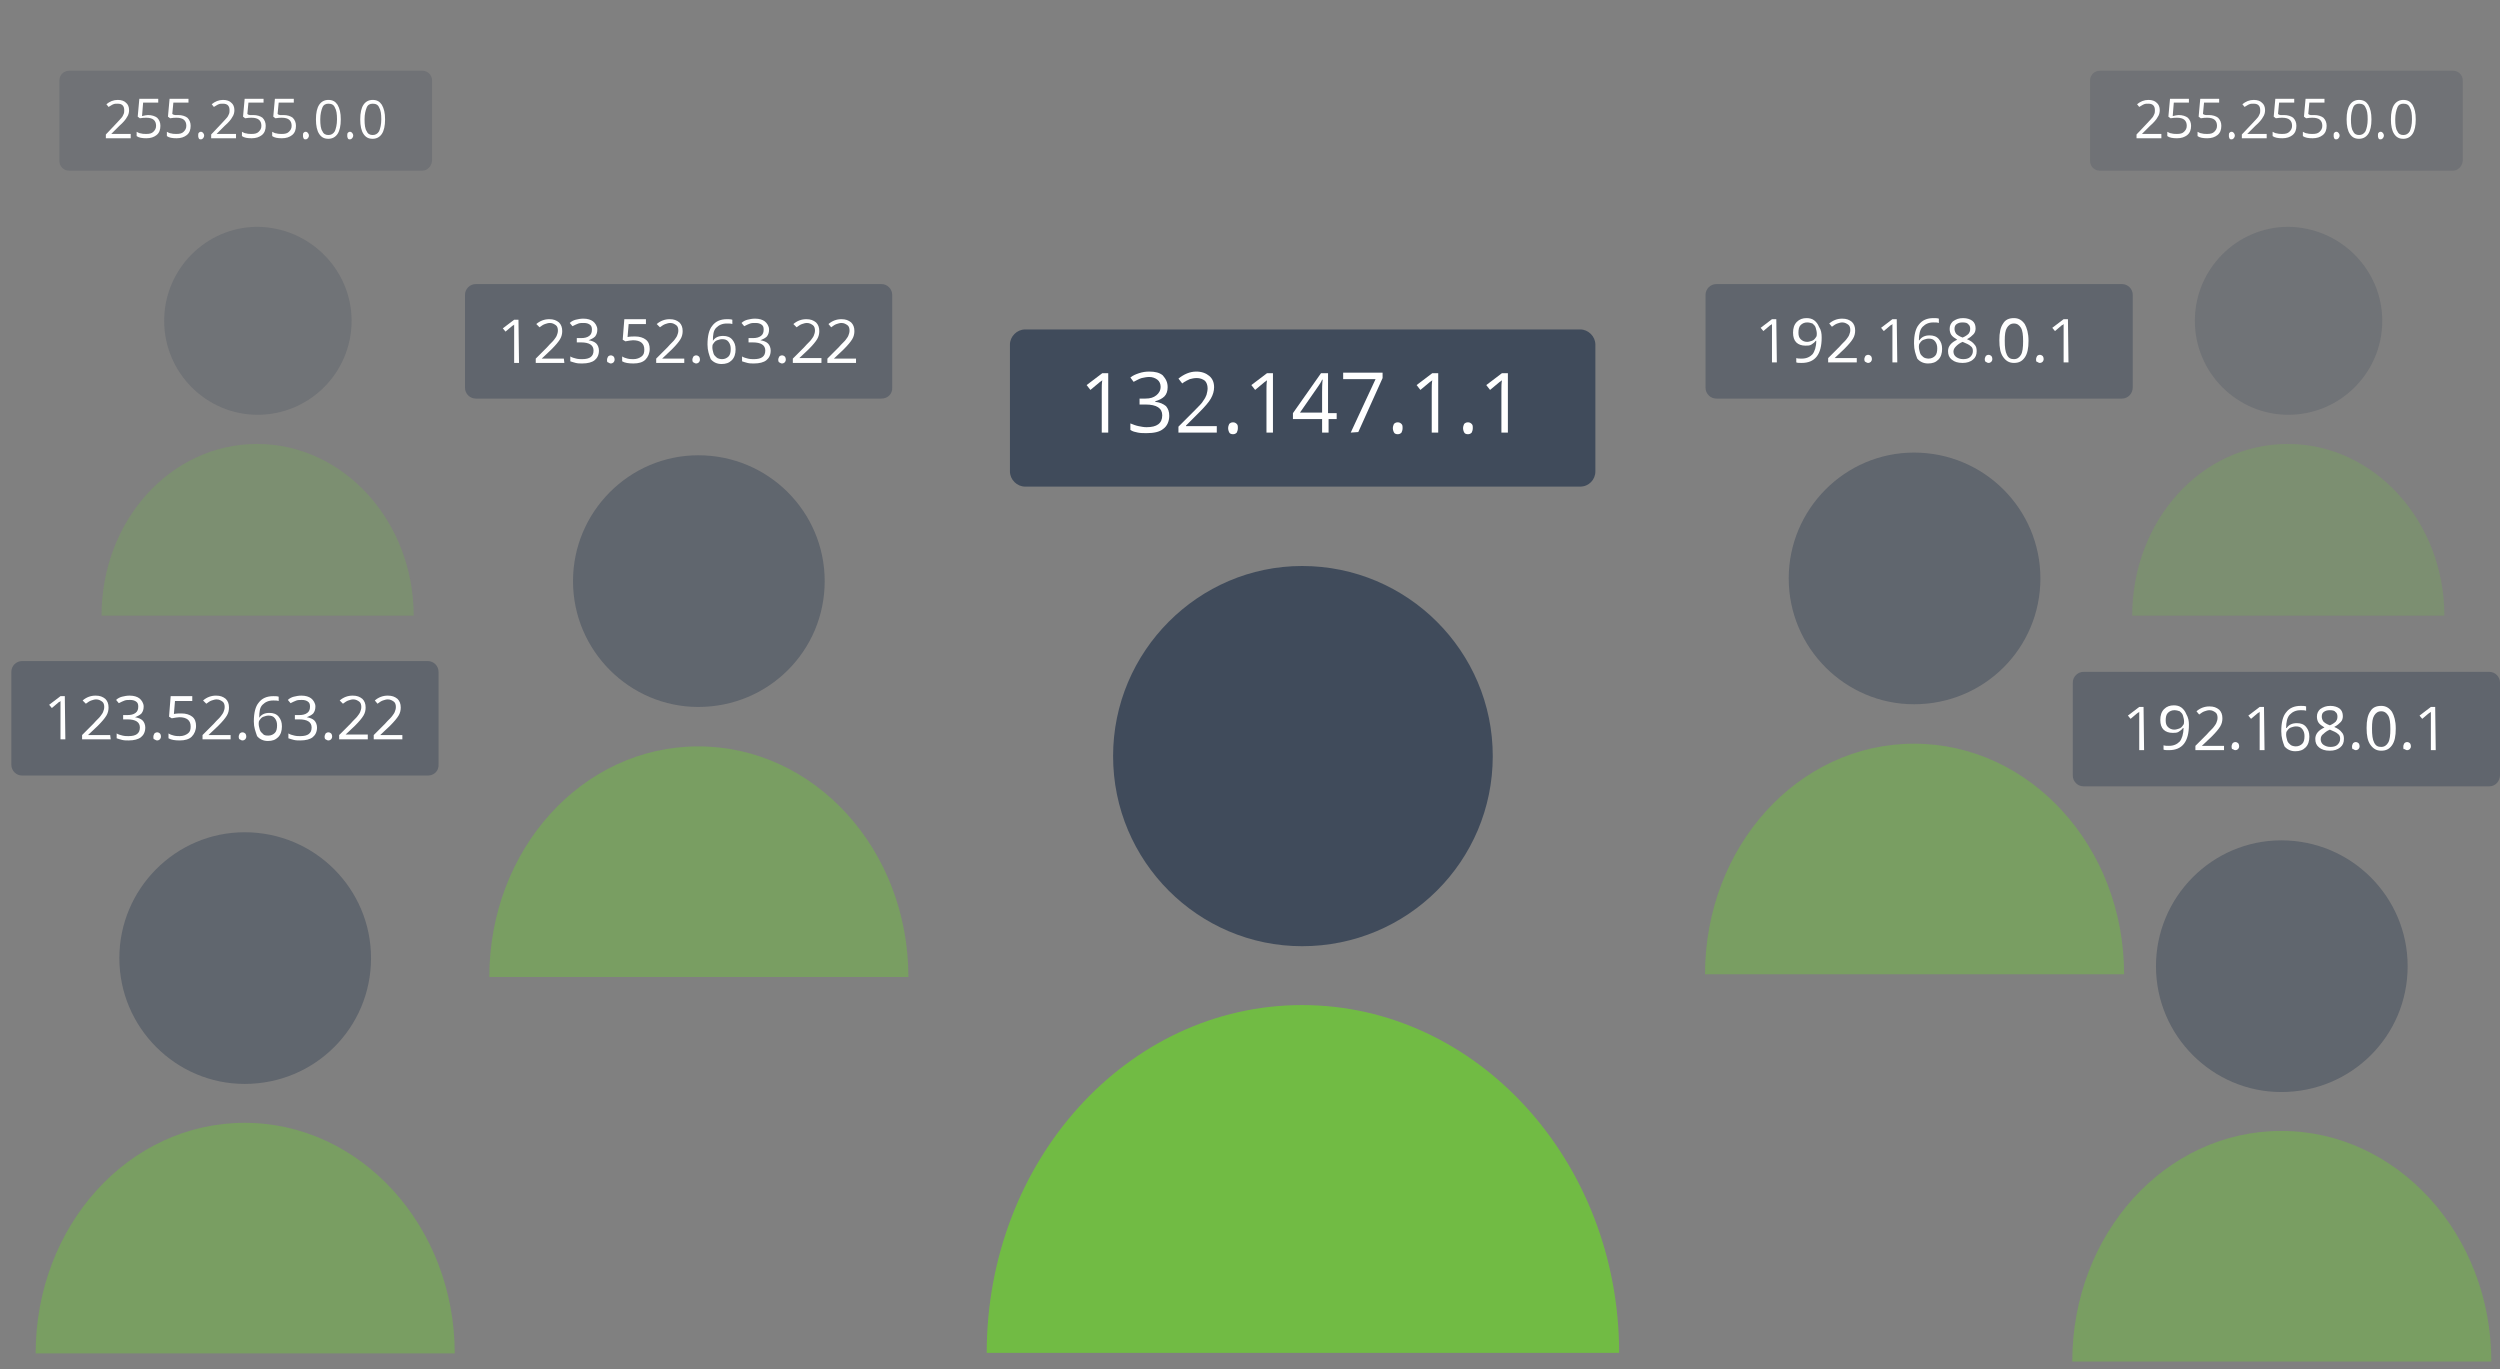 <?xml version="1.0" encoding="utf-8"?>
<!-- Generator: Adobe Illustrator 25.0.1, SVG Export Plug-In . SVG Version: 6.00 Build 0)  -->
<svg version="1.1" id="Layer_1" xmlns="http://www.w3.org/2000/svg" xmlns:xlink="http://www.w3.org/1999/xlink" x="0px" y="0px"
	 viewBox="0 0 462.9 253.5" style="enable-background:new 0 0 462.9 253.5;" xml:space="preserve">
<rect x="0" y="0" width="462.9" height="253.5" fill="#808080" stroke="none"/>
<style type="text/css">
	.st0{opacity:0.5;}
	.st1{fill:#71BB44;}
	.st2{fill:#404B5B;}
	.st3{opacity:0.5;fill:#404B5B;enable-background:new    ;}
	.st4{fill:#FFFFFF;}
	.st5{opacity:0.25;}
	.st6{opacity:0.25;fill:#404B5B;enable-background:new    ;}
</style>
<g>
	<g class="st0">
		<path class="st1" d="M129.3,138.2c-21.5,0-38.7,19.1-38.7,42.7h77.6C168.2,157.3,150.8,138.2,129.3,138.2z"/>
		<path class="st2" d="M152.7,107.6c0,12.9-10.4,23.3-23.4,23.3c-12.7,0-23.2-10.4-23.2-23.3c0-12.8,10.4-23.3,23.2-23.3
			C142.3,84.3,152.7,94.8,152.7,107.6z"/>
	</g>
	<path class="st3" d="M163.2,73.8H88.1c-1.1,0-2-0.9-2-2V54.6c0-1.1,0.9-2,2-2h75.1c1.1,0,2,0.9,2,2v17.1
		C165.3,72.9,164.4,73.8,163.2,73.8z"/>
	<g>
		<path class="st4" d="M96.1,67.2h-0.9v-5.7c0-0.5,0-0.9,0-1.4c-0.1,0.1-0.2,0.2-0.3,0.2c-0.1,0.1-0.5,0.4-1.3,1.1l-0.5-0.6l2.1-1.6
			H96L96.1,67.2L96.1,67.2z"/>
		<path class="st4" d="M104.5,67.2h-5.3v-0.8l2.1-2.1c0.6-0.7,1.1-1.1,1.3-1.4c0.2-0.3,0.4-0.5,0.5-0.8s0.2-0.5,0.2-0.9
			s-0.1-0.8-0.4-1c-0.3-0.2-0.6-0.4-1.1-0.4c-0.3,0-0.6,0.1-0.9,0.2c-0.3,0.1-0.6,0.3-1,0.6L99.3,60c0.7-0.6,1.5-0.9,2.4-0.9
			c0.8,0,1.3,0.2,1.8,0.6c0.4,0.4,0.6,0.9,0.6,1.6c0,0.5-0.1,1-0.4,1.5c-0.3,0.5-0.8,1.1-1.6,1.9l-1.8,1.7l0,0h4.1L104.5,67.2
			L104.5,67.2z"/>
		<path class="st4" d="M110.6,61c0,0.5-0.1,0.9-0.4,1.3c-0.3,0.3-0.7,0.5-1.2,0.7l0,0c0.6,0.1,1.1,0.3,1.4,0.6
			c0.3,0.3,0.5,0.8,0.5,1.3c0,0.8-0.3,1.4-0.8,1.8s-1.3,0.6-2.3,0.6c-0.4,0-0.8,0-1.2-0.1s-0.7-0.2-1-0.3V66
			c0.3,0.2,0.7,0.3,1.1,0.4c0.4,0.1,0.8,0.1,1.1,0.1c1.4,0,2.1-0.5,2.1-1.6c0-1-0.8-1.5-2.3-1.5h-0.8v-0.8h0.8
			c0.6,0,1.1-0.1,1.5-0.4c0.4-0.3,0.5-0.7,0.5-1.2c0-0.4-0.1-0.7-0.4-0.9c-0.3-0.2-0.6-0.3-1.1-0.3c-0.4,0-0.7,0-1,0.1
			c-0.3,0.1-0.7,0.3-1.1,0.5l-0.5-0.6c0.3-0.3,0.7-0.5,1.1-0.6c0.4-0.1,0.9-0.2,1.4-0.2c0.8,0,1.4,0.2,1.8,0.5
			C110.2,59.8,110.6,60.4,110.6,61z"/>
		<path class="st4" d="M112.4,66.6c0-0.2,0.1-0.4,0.2-0.6c0.1-0.1,0.3-0.2,0.5-0.2c0.2,0,0.4,0.1,0.5,0.2s0.2,0.3,0.2,0.6
			c0,0.2-0.1,0.4-0.2,0.5s-0.3,0.2-0.5,0.2c-0.2,0-0.3-0.1-0.5-0.2C112.4,67.1,112.4,66.9,112.4,66.6z"/>
		<path class="st4" d="M117.6,62.3c0.8,0,1.5,0.2,2,0.6c0.5,0.4,0.7,1,0.7,1.7c0,0.8-0.3,1.5-0.8,2s-1.3,0.7-2.2,0.7
			c-0.9,0-1.6-0.1-2.1-0.4V66c0.3,0.2,0.6,0.3,1,0.4c0.4,0.1,0.8,0.1,1.1,0.1c0.6,0,1.1-0.2,1.5-0.5s0.5-0.7,0.5-1.3
			c0-1.1-0.7-1.7-2.1-1.7c-0.3,0-0.8,0.1-1.4,0.2l-0.5-0.3l0.3-3.8h4V60h-3.2l-0.2,2.4C116.7,62.3,117.2,62.3,117.6,62.3z"/>
		<path class="st4" d="M126.8,67.2h-5.3v-0.8l2.1-2.1c0.6-0.7,1.1-1.1,1.3-1.4c0.2-0.3,0.4-0.5,0.5-0.8c0.1-0.3,0.2-0.5,0.2-0.9
			s-0.1-0.8-0.4-1s-0.6-0.4-1.1-0.4c-0.3,0-0.6,0.1-0.9,0.2c-0.3,0.1-0.6,0.3-1,0.6l-0.6-0.6c0.7-0.6,1.5-0.9,2.4-0.9
			c0.8,0,1.3,0.2,1.8,0.6c0.4,0.4,0.6,0.9,0.6,1.6c0,0.5-0.1,1-0.4,1.5s-0.8,1.1-1.6,1.9l-1.8,1.7l0,0h4.1v0.8H126.8z"/>
		<path class="st4" d="M128.2,66.6c0-0.2,0.1-0.4,0.2-0.6c0.1-0.1,0.3-0.2,0.5-0.2c0.2,0,0.4,0.1,0.5,0.2c0.1,0.1,0.2,0.3,0.2,0.6
			c0,0.2-0.1,0.4-0.2,0.5c-0.1,0.1-0.3,0.2-0.5,0.2c-0.2,0-0.3-0.1-0.5-0.2C128.3,67.1,128.2,66.9,128.2,66.6z"/>
		<path class="st4" d="M131,63.8c0-1.6,0.3-2.8,0.9-3.5c0.6-0.8,1.5-1.2,2.7-1.2c0.4,0,0.7,0,1,0.1V60c-0.3-0.1-0.6-0.1-1-0.1
			c-0.9,0-1.5,0.3-2,0.8S132,62,132,63.1l0,0c0.4-0.6,1-0.9,1.9-0.9c0.7,0,1.3,0.2,1.7,0.7c0.4,0.5,0.6,1,0.6,1.8
			c0,0.8-0.2,1.5-0.7,2s-1.1,0.7-1.9,0.7c-0.8,0-1.5-0.3-2-0.9C131.3,65.7,131,64.9,131,63.8z M133.7,66.5c0.5,0,0.9-0.2,1.2-0.5
			c0.3-0.3,0.4-0.8,0.4-1.4c0-0.5-0.1-0.9-0.4-1.3c-0.3-0.4-0.7-0.5-1.2-0.5c-0.3,0-0.6,0.1-0.9,0.2c-0.3,0.1-0.5,0.3-0.7,0.6
			c-0.2,0.2-0.2,0.5-0.2,0.7c0,0.4,0.1,0.7,0.2,1.1c0.1,0.4,0.4,0.6,0.6,0.8S133.4,66.5,133.7,66.5z"/>
		<path class="st4" d="M142.4,61c0,0.5-0.1,0.9-0.4,1.3c-0.3,0.3-0.7,0.5-1.2,0.7l0,0c0.6,0.1,1.1,0.3,1.4,0.6s0.5,0.8,0.5,1.3
			c0,0.8-0.3,1.4-0.8,1.8s-1.3,0.6-2.3,0.6c-0.4,0-0.8,0-1.2-0.1c-0.4-0.1-0.7-0.2-1-0.3V66c0.3,0.2,0.7,0.3,1.1,0.4
			s0.8,0.1,1.1,0.1c1.4,0,2.1-0.5,2.1-1.6c0-1-0.8-1.5-2.3-1.5h-0.8v-0.8h0.8c0.6,0,1.1-0.1,1.5-0.4c0.4-0.3,0.5-0.7,0.5-1.2
			c0-0.4-0.1-0.7-0.4-0.9s-0.6-0.3-1.1-0.3c-0.4,0-0.7,0-1,0.1c-0.3,0.1-0.7,0.3-1.1,0.5l-0.5-0.6c0.3-0.3,0.7-0.5,1.1-0.6
			c0.4-0.1,0.9-0.2,1.4-0.2c0.8,0,1.4,0.2,1.8,0.5C142,59.8,142.4,60.4,142.4,61z"/>
		<path class="st4" d="M144.1,66.6c0-0.2,0.1-0.4,0.2-0.6c0.1-0.1,0.3-0.2,0.5-0.2s0.4,0.1,0.5,0.2c0.1,0.1,0.2,0.3,0.2,0.6
			c0,0.2-0.1,0.4-0.2,0.5c-0.1,0.1-0.3,0.2-0.5,0.2s-0.3-0.1-0.5-0.2C144.2,67.1,144.1,66.9,144.1,66.6z"/>
		<path class="st4" d="M152.1,67.2h-5.3v-0.8l2.1-2.1c0.6-0.7,1.1-1.1,1.3-1.4c0.2-0.3,0.4-0.5,0.5-0.8c0.1-0.3,0.2-0.5,0.2-0.9
			s-0.1-0.8-0.4-1s-0.6-0.4-1.1-0.4c-0.3,0-0.6,0.1-0.9,0.2c-0.3,0.1-0.6,0.3-1,0.6l-0.6-0.6c0.7-0.6,1.5-0.9,2.4-0.9
			c0.8,0,1.3,0.2,1.8,0.6c0.4,0.4,0.6,0.9,0.6,1.6c0,0.5-0.1,1-0.4,1.5s-0.8,1.1-1.6,1.9l-1.7,1.6l0,0h4.1V67.2z"/>
		<path class="st4" d="M158.5,67.2h-5.3v-0.8l2.1-2.1c0.6-0.7,1.1-1.1,1.3-1.4c0.2-0.3,0.4-0.5,0.5-0.8c0.1-0.3,0.2-0.5,0.2-0.9
			s-0.1-0.8-0.4-1s-0.6-0.4-1.1-0.4c-0.3,0-0.6,0.1-0.9,0.2c-0.3,0.1-0.6,0.3-1,0.6l-0.5-0.6c0.7-0.6,1.5-0.9,2.4-0.9
			c0.8,0,1.3,0.2,1.8,0.6c0.4,0.4,0.6,0.9,0.6,1.6c0,0.5-0.1,1-0.4,1.5s-0.8,1.1-1.6,1.9l-1.8,1.7l0,0h4.1V67.2z"/>
	</g>
</g>
<g>
	<g class="st0">
		<path class="st1" d="M354.4,137.7c-21.5,0-38.7,19.1-38.7,42.7h77.6C393.3,156.8,375.9,137.7,354.4,137.7z"/>
		<path class="st2" d="M377.8,107.1c0,12.9-10.4,23.3-23.4,23.3c-12.7,0-23.2-10.4-23.2-23.3c0-12.8,10.4-23.3,23.2-23.3
			C367.4,83.8,377.8,94.3,377.8,107.1z"/>
	</g>
	<path class="st3" d="M392.9,73.8h-75.1c-1.1,0-2-0.9-2-2V54.6c0-1.1,0.9-2,2-2h75.1c1.1,0,2,0.9,2,2v17.1
		C394.9,72.9,394,73.8,392.9,73.8z"/>
	<g>
		<path class="st4" d="M329,67.1h-0.9v-5.7c0-0.5,0-0.9,0-1.4c-0.1,0.1-0.2,0.2-0.3,0.2c-0.1,0.1-0.5,0.4-1.3,1.1l-0.5-0.6l2.1-1.6
			h0.8L329,67.1L329,67.1z"/>
		<path class="st4" d="M337.3,62.5c0,3.1-1.2,4.7-3.7,4.7c-0.4,0-0.8,0-1-0.1v-0.8c0.3,0.1,0.6,0.1,1,0.1c0.9,0,1.5-0.3,2-0.8
			c0.4-0.5,0.7-1.4,0.7-2.5h-0.1c-0.2,0.3-0.5,0.5-0.8,0.7s-0.7,0.2-1.1,0.2c-0.7,0-1.3-0.2-1.7-0.6c-0.4-0.4-0.6-1-0.6-1.8
			s0.2-1.5,0.7-2s1.1-0.7,1.8-0.7c0.5,0,1,0.1,1.4,0.4c0.4,0.3,0.7,0.7,0.9,1.2C337.2,61.1,337.3,61.7,337.3,62.5z M334.6,59.7
			c-0.5,0-0.9,0.2-1.2,0.5c-0.3,0.3-0.4,0.8-0.4,1.4c0,0.5,0.1,0.9,0.4,1.2s0.7,0.5,1.2,0.5c0.3,0,0.6-0.1,0.9-0.2s0.5-0.3,0.7-0.6
			c0.2-0.2,0.2-0.5,0.2-0.7c0-0.4-0.1-0.7-0.2-1.1c-0.1-0.4-0.4-0.6-0.6-0.8C335.3,59.8,335,59.7,334.6,59.7z"/>
		<path class="st4" d="M343.8,67.1h-5.3v-0.8l2.1-2.1c0.6-0.7,1.1-1.1,1.3-1.4c0.2-0.3,0.4-0.5,0.5-0.8s0.2-0.5,0.2-0.9
			s-0.1-0.8-0.4-1s-0.6-0.4-1.1-0.4c-0.3,0-0.6,0.1-0.9,0.2c-0.3,0.1-0.6,0.3-1,0.6l-0.5-0.6c0.7-0.6,1.5-0.9,2.4-0.9
			c0.8,0,1.3,0.2,1.8,0.6c0.4,0.4,0.6,0.9,0.6,1.6c0,0.5-0.1,1-0.4,1.5s-0.8,1.1-1.6,1.9l-1.8,1.7l0,0h4.1L343.8,67.1L343.8,67.1z"
			/>
		<path class="st4" d="M345.2,66.5c0-0.2,0.1-0.4,0.2-0.6c0.1-0.1,0.3-0.2,0.5-0.2s0.4,0.1,0.5,0.2s0.2,0.3,0.2,0.6
			c0,0.2-0.1,0.4-0.2,0.5s-0.3,0.2-0.5,0.2s-0.3-0.1-0.5-0.2C345.3,67,345.2,66.8,345.2,66.5z"/>
		<path class="st4" d="M351.3,67.1h-0.9v-5.7c0-0.5,0-0.9,0-1.4c-0.1,0.1-0.2,0.2-0.3,0.2c-0.1,0.1-0.5,0.4-1.3,1.1l-0.5-0.6
			l2.1-1.6h0.8L351.3,67.1L351.3,67.1z"/>
		<path class="st4" d="M354.4,63.6c0-1.6,0.3-2.8,0.9-3.5c0.6-0.8,1.5-1.2,2.7-1.2c0.4,0,0.7,0,1,0.1v0.8c-0.3-0.1-0.6-0.1-1-0.1
			c-0.9,0-1.5,0.3-2,0.8s-0.7,1.4-0.7,2.5h0.1c0.4-0.6,1-0.9,1.9-0.9c0.7,0,1.3,0.2,1.7,0.7s0.6,1,0.6,1.8s-0.2,1.5-0.7,2
			s-1.1,0.7-1.9,0.7s-1.5-0.3-2-0.9C354.7,65.6,354.4,64.8,354.4,63.6z M357.1,66.4c0.5,0,0.9-0.2,1.2-0.5c0.3-0.3,0.4-0.8,0.4-1.4
			c0-0.5-0.1-0.9-0.4-1.3s-0.7-0.5-1.2-0.5c-0.3,0-0.6,0.1-0.9,0.2c-0.3,0.1-0.5,0.3-0.7,0.6c-0.2,0.2-0.2,0.5-0.2,0.7
			c0,0.4,0.1,0.7,0.2,1.1s0.4,0.6,0.6,0.8S356.8,66.4,357.1,66.4z"/>
		<path class="st4" d="M363.5,58.9c0.7,0,1.3,0.2,1.7,0.5c0.4,0.3,0.6,0.8,0.6,1.4c0,0.4-0.1,0.8-0.4,1.1s-0.6,0.6-1.2,0.9
			c0.7,0.3,1.1,0.6,1.4,1c0.3,0.3,0.4,0.7,0.4,1.2c0,0.7-0.2,1.2-0.7,1.6s-1.1,0.6-1.9,0.6c-0.9,0-1.5-0.2-2-0.6s-0.7-0.9-0.7-1.6
			c0-0.9,0.6-1.6,1.7-2.1c-0.5-0.3-0.9-0.6-1.1-0.9c-0.2-0.3-0.3-0.7-0.3-1.1c0-0.6,0.2-1,0.6-1.4C362.2,59.1,362.7,58.9,363.5,58.9
			z M361.7,65.1c0,0.4,0.2,0.8,0.5,1s0.7,0.4,1.3,0.4c0.5,0,1-0.1,1.3-0.4s0.5-0.6,0.5-1.1c0-0.4-0.1-0.7-0.4-0.9
			c-0.3-0.3-0.8-0.5-1.5-0.8c-0.5,0.2-0.9,0.5-1.2,0.8C361.9,64.4,361.7,64.7,361.7,65.1z M363.4,59.7c-0.5,0-0.8,0.1-1.1,0.3
			c-0.3,0.2-0.4,0.5-0.4,0.9c0,0.3,0.1,0.6,0.3,0.9c0.2,0.2,0.6,0.5,1.2,0.7c0.5-0.2,0.9-0.5,1.1-0.7c0.2-0.3,0.3-0.5,0.3-0.9
			s-0.1-0.7-0.4-0.9C364.3,59.8,363.9,59.7,363.4,59.7z"/>
		<path class="st4" d="M367.5,66.5c0-0.2,0.1-0.4,0.2-0.6c0.1-0.1,0.3-0.2,0.5-0.2s0.4,0.1,0.5,0.2s0.2,0.3,0.2,0.6
			c0,0.2-0.1,0.4-0.2,0.5s-0.3,0.2-0.5,0.2s-0.3-0.1-0.5-0.2C367.6,67,367.5,66.8,367.5,66.5z"/>
		<path class="st4" d="M375.6,63.1c0,1.4-0.2,2.4-0.7,3.1s-1.1,1-2,1s-1.5-0.4-2-1.1s-0.7-1.7-0.7-3.1s0.2-2.4,0.7-3.1
			c0.4-0.7,1.1-1,2-1s1.5,0.4,2,1.1C375.3,60.7,375.6,61.7,375.6,63.1z M371.2,63.1c0,1.2,0.1,2,0.4,2.6s0.7,0.8,1.3,0.8
			c0.6,0,1-0.3,1.3-0.8s0.4-1.4,0.4-2.5c0-1.2-0.1-2-0.4-2.5s-0.7-0.8-1.3-0.8c-0.6,0-1,0.3-1.3,0.8S371.2,61.9,371.2,63.1z"/>
		<path class="st4" d="M377,66.5c0-0.2,0.1-0.4,0.2-0.6c0.1-0.1,0.3-0.2,0.5-0.2s0.4,0.1,0.5,0.2s0.2,0.3,0.2,0.6
			c0,0.2-0.1,0.4-0.2,0.5s-0.3,0.2-0.5,0.2s-0.3-0.1-0.5-0.2C377,67,377,66.8,377,66.5z"/>
		<path class="st4" d="M383,67.1h-0.9v-5.7c0-0.5,0-0.9,0-1.4c-0.1,0.1-0.2,0.2-0.3,0.2c-0.1,0.1-0.5,0.4-1.3,1.1l-0.5-0.6l2.1-1.6
			h0.8L383,67.1L383,67.1z"/>
	</g>
</g>
<g>
	<g>
		<path class="st1" d="M241.1,186.1c-32.4,0-58.4,28.9-58.4,64.4h117.1C299.8,215,273.4,186.1,241.1,186.1z"/>
		<path class="st2" d="M276.4,140c0,19.5-15.8,35.2-35.3,35.2c-19.2,0-35-15.7-35-35.2c0-19.4,15.8-35.2,35-35.2
			C260.6,104.8,276.4,120.6,276.4,140z"/>
	</g>
	<path class="st2" d="M292.6,90.1H189.8c-1.5,0-2.8-1.3-2.8-2.8V63.8c0-1.5,1.3-2.8,2.8-2.8h102.8c1.5,0,2.8,1.3,2.8,2.8v23.5
		C295.4,88.8,294.2,90.1,292.6,90.1z"/>
	<g>
		<path class="st4" d="M205.2,80.1H204v-7.8c0-0.7,0-1.3,0.1-1.9c-0.1,0.1-0.2,0.2-0.4,0.3c-0.1,0.1-0.7,0.6-1.8,1.5l-0.7-0.9
			l2.9-2.2h1.1V80.1z"/>
		<path class="st4" d="M216.2,71.7c0,0.7-0.2,1.3-0.6,1.7s-1,0.7-1.7,0.9v0.1c0.9,0.1,1.5,0.4,2,0.8c0.4,0.5,0.6,1,0.6,1.8
			c0,1-0.4,1.9-1.1,2.4c-0.7,0.6-1.8,0.8-3.1,0.8c-0.6,0-1.1,0-1.6-0.1s-1-0.2-1.4-0.5v-1.2c0.5,0.2,1,0.4,1.5,0.5s1,0.2,1.5,0.2
			c1.9,0,2.9-0.7,2.9-2.2c0-1.3-1-2-3.1-2H211v-1.1h1.1c0.9,0,1.5-0.2,2-0.6s0.8-0.9,0.8-1.6c0-0.5-0.2-1-0.6-1.3s-0.9-0.5-1.5-0.5
			c-0.5,0-0.9,0.1-1.4,0.2c-0.4,0.1-0.9,0.4-1.5,0.7l-0.6-0.8c0.5-0.4,1-0.6,1.6-0.8c0.6-0.2,1.2-0.3,1.9-0.3c1.1,0,1.9,0.2,2.5,0.7
			C215.9,70.2,216.2,70.8,216.2,71.7z"/>
		<path class="st4" d="M225.4,80.1h-7.2V79l2.9-2.9c0.9-0.9,1.5-1.5,1.7-1.9c0.3-0.4,0.5-0.8,0.6-1.1c0.1-0.4,0.2-0.8,0.2-1.2
			c0-0.6-0.2-1.1-0.5-1.4c-0.4-0.3-0.9-0.5-1.5-0.5c-0.5,0-0.9,0.1-1.3,0.2c-0.4,0.2-0.9,0.4-1.4,0.8l-0.7-0.9
			c1-0.8,2.1-1.3,3.3-1.3c1,0,1.8,0.3,2.4,0.8s0.9,1.2,0.9,2.1c0,0.7-0.2,1.4-0.6,2.1c-0.4,0.7-1.1,1.5-2.2,2.6l-2.4,2.4v0.1h5.7
			v1.2H225.4z"/>
		<path class="st4" d="M227.4,79.3c0-0.3,0.1-0.6,0.2-0.8c0.2-0.2,0.4-0.3,0.7-0.3s0.5,0.1,0.7,0.3s0.2,0.4,0.2,0.8
			c0,0.3-0.1,0.6-0.2,0.8c-0.2,0.2-0.4,0.3-0.7,0.3s-0.5-0.1-0.6-0.2S227.4,79.7,227.4,79.3z"/>
		<path class="st4" d="M235.7,80.1h-1.2v-7.8c0-0.7,0-1.3,0.1-1.9c-0.1,0.1-0.2,0.2-0.4,0.3c-0.1,0.1-0.7,0.6-1.8,1.5l-0.7-0.9
			l2.9-2.2h1.1L235.7,80.1L235.7,80.1z"/>
		<path class="st4" d="M247.7,77.6H246v2.5h-1.2v-2.5h-5.4v-1.1l5.2-7.4h1.3v7.4h1.6v1.1H247.7z M244.8,76.4v-3.7
			c0-0.7,0-1.5,0.1-2.4h-0.1c-0.2,0.5-0.5,0.9-0.7,1.2l-3.4,4.9H244.8z"/>
		<path class="st4" d="M250.1,80.1l4.6-9.9h-6V69h7.3v1l-4.5,10L250.1,80.1L250.1,80.1z"/>
		<path class="st4" d="M257.9,79.3c0-0.3,0.1-0.6,0.2-0.8c0.2-0.2,0.4-0.3,0.7-0.3s0.5,0.1,0.7,0.3c0.2,0.2,0.2,0.4,0.2,0.8
			c0,0.3-0.1,0.6-0.2,0.8c-0.2,0.2-0.4,0.3-0.7,0.3s-0.5-0.1-0.6-0.2S257.9,79.7,257.9,79.3z"/>
		<path class="st4" d="M266.3,80.1h-1.2v-7.8c0-0.7,0-1.3,0.1-1.9c-0.1,0.1-0.2,0.2-0.4,0.3c-0.1,0.1-0.7,0.6-1.8,1.5l-0.7-0.9
			l2.9-2.2h1.1L266.3,80.1L266.3,80.1z"/>
		<path class="st4" d="M270.9,79.3c0-0.3,0.1-0.6,0.2-0.8c0.2-0.2,0.4-0.3,0.7-0.3s0.5,0.1,0.7,0.3c0.2,0.2,0.2,0.4,0.2,0.8
			c0,0.3-0.1,0.6-0.2,0.8c-0.2,0.2-0.4,0.3-0.7,0.3s-0.5-0.1-0.6-0.2S270.9,79.7,270.9,79.3z"/>
		<path class="st4" d="M279.2,80.1H278v-7.8c0-0.7,0-1.3,0.1-1.9c-0.1,0.1-0.2,0.2-0.4,0.3c-0.1,0.1-0.7,0.6-1.8,1.5l-0.7-0.9
			l2.9-2.2h1.1V80.1L279.2,80.1z"/>
	</g>
</g>
<g>
	<g class="st0">
		<path class="st1" d="M45.3,207.9c-21.5,0-38.7,19.1-38.7,42.7h77.6C84.2,227.1,66.8,207.9,45.3,207.9z"/>
		<path class="st2" d="M68.7,177.4c0,12.9-10.4,23.3-23.4,23.3c-12.7,0-23.2-10.4-23.2-23.3c0-12.8,10.4-23.3,23.2-23.3
			C58.3,154.1,68.7,164.6,68.7,177.4z"/>
	</g>
	<path class="st3" d="M79.2,143.6H4.1c-1.1,0-2-0.9-2-2v-17.2c0-1.1,0.9-2,2-2h75.1c1.1,0,2,0.9,2,2v17.1
		C81.3,142.7,80.4,143.6,79.2,143.6z"/>
	<g>
		<path class="st4" d="M12.1,136.9h-0.9v-5.7c0-0.5,0-0.9,0-1.4c-0.1,0.1-0.2,0.2-0.3,0.2c-0.1,0.1-0.5,0.4-1.3,1.1l-0.5-0.6
			l2.1-1.6H12L12.1,136.9L12.1,136.9z"/>
		<path class="st4" d="M20.5,136.9h-5.3v-0.8l2.1-2.1c0.6-0.7,1.1-1.1,1.3-1.4c0.2-0.3,0.4-0.5,0.5-0.8c0.1-0.3,0.2-0.5,0.2-0.9
			s-0.1-0.8-0.4-1s-0.6-0.4-1.1-0.4c-0.3,0-0.6,0.1-0.9,0.2c-0.3,0.1-0.6,0.3-1,0.6l-0.6-0.6c0.7-0.6,1.5-0.9,2.4-0.9
			c0.8,0,1.3,0.2,1.8,0.6c0.4,0.4,0.6,0.9,0.6,1.6c0,0.5-0.1,1-0.4,1.5s-0.8,1.1-1.6,1.9l-1.8,1.7l0,0h4.1L20.5,136.9L20.5,136.9z"
			/>
		<path class="st4" d="M26.6,130.8c0,0.5-0.1,0.9-0.4,1.3c-0.3,0.3-0.7,0.5-1.2,0.7l0,0c0.6,0.1,1.1,0.3,1.4,0.6
			c0.3,0.3,0.5,0.8,0.5,1.3c0,0.8-0.3,1.4-0.8,1.8c-0.5,0.4-1.3,0.6-2.3,0.6c-0.4,0-0.8,0-1.2-0.1c-0.4-0.1-0.7-0.2-1-0.3v-0.9
			c0.3,0.2,0.7,0.3,1.1,0.4c0.4,0.1,0.8,0.1,1.1,0.1c1.4,0,2.1-0.5,2.1-1.6c0-1-0.8-1.5-2.3-1.5h-0.8v-0.8h0.8
			c0.6,0,1.1-0.1,1.5-0.4c0.4-0.3,0.5-0.7,0.5-1.2c0-0.4-0.1-0.7-0.4-0.9c-0.3-0.2-0.6-0.3-1.1-0.3c-0.4,0-0.7,0-1,0.1
			c-0.3,0.1-0.7,0.3-1.1,0.5l-0.5-0.6c0.3-0.3,0.7-0.5,1.1-0.6c0.4-0.1,0.9-0.2,1.4-0.2c0.8,0,1.4,0.2,1.8,0.5
			C26.2,129.6,26.6,130.2,26.6,130.8z"/>
		<path class="st4" d="M28.4,136.4c0-0.2,0.1-0.4,0.2-0.6c0.1-0.1,0.3-0.2,0.5-0.2s0.4,0.1,0.5,0.2c0.1,0.1,0.2,0.3,0.2,0.6
			c0,0.2-0.1,0.4-0.2,0.5c-0.1,0.1-0.3,0.2-0.5,0.2s-0.3-0.1-0.5-0.2C28.4,136.9,28.4,136.7,28.4,136.4z"/>
		<path class="st4" d="M33.6,132.1c0.8,0,1.5,0.2,2,0.6c0.5,0.4,0.7,1,0.7,1.7c0,0.8-0.3,1.5-0.8,2s-1.3,0.7-2.2,0.7
			s-1.6-0.1-2.1-0.4v-0.9c0.3,0.2,0.6,0.3,1,0.4c0.4,0.1,0.8,0.1,1.1,0.1c0.6,0,1.1-0.2,1.5-0.5s0.5-0.7,0.5-1.3
			c0-1.1-0.7-1.7-2.1-1.7c-0.3,0-0.8,0.1-1.4,0.2l-0.5-0.3l0.3-3.8h4v0.9h-3.2l-0.2,2.4C32.7,132.1,33.2,132.1,33.6,132.1z"/>
		<path class="st4" d="M42.8,136.9h-5.3v-0.8l2.1-2.1c0.6-0.7,1.1-1.1,1.3-1.4c0.2-0.3,0.4-0.5,0.5-0.8c0.1-0.3,0.2-0.5,0.2-0.9
			s-0.1-0.8-0.4-1s-0.6-0.4-1.1-0.4c-0.3,0-0.6,0.1-0.9,0.2c-0.3,0.1-0.6,0.3-1,0.6l-0.6-0.6c0.7-0.6,1.5-0.9,2.4-0.9
			c0.8,0,1.3,0.2,1.8,0.6c0.4,0.4,0.6,0.9,0.6,1.6c0,0.5-0.1,1-0.4,1.5c-0.3,0.5-0.8,1.1-1.6,1.9l-1.8,1.7l0,0h4.1v0.8H42.8z"/>
		<path class="st4" d="M44.2,136.4c0-0.2,0.1-0.4,0.2-0.6c0.1-0.1,0.3-0.2,0.5-0.2s0.4,0.1,0.5,0.2c0.1,0.1,0.2,0.3,0.2,0.6
			c0,0.2-0.1,0.4-0.2,0.5c-0.1,0.1-0.3,0.2-0.5,0.2s-0.3-0.1-0.5-0.2C44.3,136.9,44.2,136.7,44.2,136.4z"/>
		<path class="st4" d="M47,133.6c0-1.6,0.3-2.8,0.9-3.5c0.6-0.8,1.5-1.2,2.7-1.2c0.4,0,0.7,0,1,0.1v0.8c-0.3-0.1-0.6-0.1-1-0.1
			c-0.9,0-1.5,0.3-2,0.8s-0.6,1.3-0.6,2.4l0,0c0.4-0.6,1-0.9,1.9-0.9c0.7,0,1.3,0.2,1.7,0.7s0.6,1,0.6,1.8s-0.2,1.5-0.7,2
			s-1.1,0.7-1.9,0.7c-0.8,0-1.5-0.3-2-0.9C47.3,135.4,47,134.7,47,133.6z M49.7,136.2c0.5,0,0.9-0.2,1.2-0.5s0.4-0.8,0.4-1.4
			c0-0.5-0.1-0.9-0.4-1.3s-0.7-0.5-1.2-0.5c-0.3,0-0.6,0.1-0.9,0.2c-0.3,0.1-0.5,0.3-0.7,0.6c-0.2,0.2-0.2,0.5-0.2,0.7
			c0,0.4,0.1,0.7,0.2,1.1c0.1,0.4,0.4,0.6,0.6,0.8C48.9,136.2,49.4,136.2,49.7,136.2z"/>
		<path class="st4" d="M58.4,130.8c0,0.5-0.1,0.9-0.4,1.3c-0.3,0.3-0.7,0.5-1.2,0.7l0,0c0.6,0.1,1.1,0.3,1.4,0.6
			c0.3,0.3,0.5,0.8,0.5,1.3c0,0.8-0.3,1.4-0.8,1.8c-0.5,0.4-1.3,0.6-2.3,0.6c-0.4,0-0.8,0-1.2-0.1c-0.4-0.1-0.7-0.2-1-0.3v-0.9
			c0.3,0.2,0.7,0.3,1.1,0.4c0.4,0.1,0.8,0.1,1.1,0.1c1.4,0,2.1-0.5,2.1-1.6c0-1-0.8-1.5-2.3-1.5h-0.8v-0.8h0.8
			c0.6,0,1.1-0.1,1.5-0.4c0.4-0.3,0.5-0.7,0.5-1.2c0-0.4-0.1-0.7-0.4-0.9c-0.3-0.2-0.6-0.3-1.1-0.3c-0.4,0-0.7,0-1,0.1
			c-0.3,0.1-0.7,0.3-1.1,0.5l-0.5-0.6c0.3-0.3,0.7-0.5,1.1-0.6c0.4-0.1,0.9-0.2,1.4-0.2c0.8,0,1.4,0.2,1.8,0.5
			C58,129.6,58.4,130.2,58.4,130.8z"/>
		<path class="st4" d="M60.1,136.4c0-0.2,0.1-0.4,0.2-0.6c0.1-0.1,0.3-0.2,0.5-0.2s0.4,0.1,0.5,0.2c0.1,0.1,0.2,0.3,0.2,0.6
			c0,0.2-0.1,0.4-0.2,0.5c-0.1,0.1-0.3,0.2-0.5,0.2s-0.3-0.1-0.5-0.2C60.2,136.9,60.1,136.7,60.1,136.4z"/>
		<path class="st4" d="M68.1,136.9h-5.3v-0.8l2.1-2.1c0.6-0.7,1.1-1.1,1.3-1.4c0.2-0.3,0.4-0.5,0.5-0.8c0.1-0.3,0.2-0.5,0.2-0.9
			s-0.1-0.8-0.4-1s-0.6-0.4-1.1-0.4c-0.3,0-0.6,0.1-0.9,0.2c-0.3,0.1-0.6,0.3-1,0.6l-0.6-0.6c0.7-0.6,1.5-0.9,2.4-0.9
			c0.8,0,1.3,0.2,1.8,0.6c0.4,0.4,0.6,0.9,0.6,1.6c0,0.5-0.1,1-0.4,1.5s-0.8,1.1-1.6,1.9l-1.7,1.6l0,0h4.1V136.9z"/>
		<path class="st4" d="M74.5,136.9h-5.3v-0.8l2.1-2.1c0.6-0.7,1.1-1.1,1.3-1.4c0.2-0.3,0.4-0.5,0.5-0.8c0.1-0.3,0.2-0.5,0.2-0.9
			s-0.1-0.8-0.4-1s-0.6-0.4-1.1-0.4c-0.3,0-0.6,0.1-0.9,0.2c-0.3,0.1-0.6,0.3-1,0.6l-0.5-0.6c0.7-0.6,1.5-0.9,2.4-0.9
			c0.8,0,1.3,0.2,1.8,0.6c0.4,0.4,0.6,0.9,0.6,1.6c0,0.5-0.1,1-0.4,1.5s-0.8,1.1-1.6,1.9l-1.8,1.7l0,0h4.1V136.9z"/>
	</g>
</g>
<g>
	<g class="st0">
		<path class="st1" d="M422.4,209.4c-21.5,0-38.7,19.1-38.7,42.7h77.6C461.3,228.6,443.9,209.4,422.4,209.4z"/>
		<path class="st2" d="M445.8,178.9c0,12.9-10.4,23.3-23.4,23.3c-12.7,0-23.2-10.4-23.2-23.3c0-12.8,10.4-23.3,23.2-23.3
			C435.4,155.6,445.8,166.1,445.8,178.9z"/>
	</g>
	<path class="st3" d="M460.9,145.6h-75.1c-1.1,0-2-0.9-2-2v-17.2c0-1.1,0.9-2,2-2h75.1c1.1,0,2,0.9,2,2v17.1
		C462.9,144.7,462,145.6,460.9,145.6z"/>
	<g>
		<path class="st4" d="M397,138.9h-0.9v-5.7c0-0.5,0-0.9,0-1.4c-0.1,0.1-0.2,0.2-0.3,0.2c-0.1,0.1-0.5,0.4-1.3,1.1l-0.5-0.6l2.1-1.6
			h0.8L397,138.9L397,138.9z"/>
		<path class="st4" d="M405.3,134.2c0,3.1-1.2,4.7-3.7,4.7c-0.4,0-0.8,0-1-0.1v-0.8c0.3,0.1,0.6,0.1,1,0.1c0.9,0,1.5-0.3,2-0.8
			c0.4-0.5,0.7-1.4,0.7-2.5h-0.1c-0.2,0.3-0.5,0.5-0.8,0.7c-0.3,0.2-0.7,0.2-1.1,0.2c-0.7,0-1.3-0.2-1.7-0.6s-0.6-1-0.6-1.8
			c0-0.8,0.2-1.5,0.7-2s1.1-0.7,1.8-0.7c0.5,0,1,0.1,1.4,0.4s0.7,0.7,0.9,1.2C405.2,132.9,405.3,133.5,405.3,134.2z M402.6,131.5
			c-0.5,0-0.9,0.2-1.2,0.5c-0.3,0.3-0.4,0.8-0.4,1.4c0,0.5,0.1,0.9,0.4,1.2s0.7,0.5,1.2,0.5c0.3,0,0.6-0.1,0.9-0.2s0.5-0.3,0.7-0.6
			c0.2-0.2,0.2-0.5,0.2-0.7c0-0.4-0.1-0.7-0.2-1.1c-0.1-0.4-0.4-0.6-0.6-0.8C403.3,131.6,403,131.5,402.6,131.5z"/>
		<path class="st4" d="M411.8,138.9h-5.3v-0.8l2.1-2.1c0.6-0.7,1.1-1.1,1.3-1.4c0.2-0.3,0.4-0.5,0.5-0.8s0.2-0.5,0.2-0.9
			c0-0.4-0.1-0.8-0.4-1c-0.3-0.2-0.6-0.4-1.1-0.4c-0.3,0-0.6,0.1-0.9,0.2s-0.6,0.3-1,0.6l-0.5-0.6c0.7-0.6,1.5-0.9,2.4-0.9
			c0.8,0,1.3,0.2,1.8,0.6c0.4,0.4,0.6,0.9,0.6,1.6c0,0.5-0.1,1-0.4,1.5s-0.8,1.1-1.6,1.9l-1.8,1.7l0,0h4.1L411.8,138.9L411.8,138.9z
			"/>
		<path class="st4" d="M413.2,138.2c0-0.2,0.1-0.4,0.2-0.6c0.1-0.1,0.3-0.2,0.5-0.2s0.4,0.1,0.5,0.2c0.1,0.1,0.2,0.3,0.2,0.6
			c0,0.2-0.1,0.4-0.2,0.5c-0.1,0.1-0.3,0.2-0.5,0.2s-0.3-0.1-0.5-0.2C413.3,138.8,413.2,138.6,413.2,138.2z"/>
		<path class="st4" d="M419.3,138.9h-0.9v-5.7c0-0.5,0-0.9,0-1.4c-0.1,0.1-0.2,0.2-0.3,0.2c-0.1,0.1-0.5,0.4-1.3,1.1l-0.5-0.6
			l2.1-1.6h0.8L419.3,138.9L419.3,138.9z"/>
		<path class="st4" d="M422.4,135.4c0-1.6,0.3-2.8,0.9-3.5c0.6-0.8,1.5-1.2,2.7-1.2c0.4,0,0.7,0,1,0.1v0.8c-0.3-0.1-0.6-0.1-1-0.1
			c-0.9,0-1.5,0.3-2,0.8s-0.7,1.4-0.7,2.5h0.1c0.4-0.6,1-0.9,1.9-0.9c0.7,0,1.3,0.2,1.7,0.7s0.6,1,0.6,1.8s-0.2,1.5-0.7,2
			s-1.1,0.7-1.9,0.7s-1.5-0.3-2-0.9C422.7,137.4,422.4,136.6,422.4,135.4z M425.1,138.2c0.5,0,0.9-0.2,1.2-0.5
			c0.3-0.3,0.4-0.8,0.4-1.4c0-0.5-0.1-0.9-0.4-1.3c-0.3-0.4-0.7-0.5-1.2-0.5c-0.3,0-0.6,0.1-0.9,0.2c-0.3,0.1-0.5,0.3-0.7,0.6
			c-0.2,0.2-0.2,0.5-0.2,0.7c0,0.4,0.1,0.7,0.2,1.1c0.1,0.4,0.4,0.6,0.6,0.8C424.3,138.1,424.8,138.2,425.1,138.2z"/>
		<path class="st4" d="M431.5,130.7c0.7,0,1.3,0.2,1.7,0.5c0.4,0.3,0.6,0.8,0.6,1.4c0,0.4-0.1,0.8-0.4,1.1s-0.6,0.6-1.2,0.9
			c0.7,0.3,1.1,0.6,1.4,1c0.3,0.3,0.4,0.7,0.4,1.2c0,0.7-0.2,1.2-0.7,1.6c-0.5,0.4-1.1,0.6-1.9,0.6c-0.9,0-1.5-0.2-2-0.6
			c-0.5-0.4-0.7-0.9-0.7-1.6c0-0.9,0.6-1.6,1.7-2.1c-0.5-0.3-0.9-0.6-1.1-0.9c-0.2-0.3-0.3-0.7-0.3-1.1c0-0.6,0.2-1,0.6-1.4
			C430.2,130.9,430.7,130.7,431.5,130.7z M429.7,136.9c0,0.4,0.2,0.8,0.5,1s0.7,0.4,1.3,0.4c0.5,0,1-0.1,1.3-0.4s0.5-0.6,0.5-1.1
			c0-0.4-0.1-0.7-0.4-0.9c-0.3-0.3-0.8-0.5-1.5-0.8c-0.5,0.2-0.9,0.5-1.2,0.8C429.9,136.1,429.7,136.4,429.7,136.9z M431.4,131.5
			c-0.5,0-0.8,0.1-1.1,0.3c-0.3,0.2-0.4,0.5-0.4,0.9c0,0.3,0.1,0.6,0.3,0.9c0.2,0.2,0.6,0.5,1.2,0.7c0.5-0.2,0.9-0.5,1.1-0.7
			c0.2-0.3,0.3-0.5,0.3-0.9c0-0.4-0.1-0.7-0.4-0.9C432.3,131.6,431.9,131.5,431.4,131.5z"/>
		<path class="st4" d="M435.5,138.2c0-0.2,0.1-0.4,0.2-0.6c0.1-0.1,0.3-0.2,0.5-0.2s0.4,0.1,0.5,0.2c0.1,0.1,0.2,0.3,0.2,0.6
			c0,0.2-0.1,0.4-0.2,0.5c-0.1,0.1-0.3,0.2-0.5,0.2s-0.3-0.1-0.5-0.2C435.6,138.8,435.5,138.6,435.5,138.2z"/>
		<path class="st4" d="M443.6,134.9c0,1.4-0.2,2.4-0.7,3.1s-1.1,1-2,1s-1.5-0.4-2-1.1s-0.7-1.7-0.7-3.1c0-1.4,0.2-2.4,0.7-3.1
			c0.4-0.7,1.1-1,2-1s1.5,0.4,2,1.1C443.3,132.5,443.6,133.5,443.6,134.9z M439.2,134.9c0,1.2,0.1,2,0.4,2.6
			c0.3,0.6,0.7,0.8,1.3,0.8c0.6,0,1-0.3,1.3-0.8s0.4-1.4,0.4-2.5c0-1.2-0.1-2-0.4-2.5s-0.7-0.8-1.3-0.8c-0.6,0-1,0.3-1.3,0.8
			S439.2,133.7,439.2,134.9z"/>
		<path class="st4" d="M445,138.2c0-0.2,0.1-0.4,0.2-0.6c0.1-0.1,0.3-0.2,0.5-0.2s0.4,0.1,0.5,0.2c0.1,0.1,0.2,0.3,0.2,0.6
			c0,0.2-0.1,0.4-0.2,0.5c-0.1,0.1-0.3,0.2-0.5,0.2s-0.3-0.1-0.5-0.2C445,138.8,445,138.6,445,138.2z"/>
		<path class="st4" d="M451,138.9h-0.9v-5.7c0-0.5,0-0.9,0-1.4c-0.1,0.1-0.2,0.2-0.3,0.2c-0.1,0.1-0.5,0.4-1.3,1.1l-0.5-0.6l2.1-1.6
			h0.8L451,138.9L451,138.9z"/>
	</g>
</g>
<g>
	<g class="st5">
		<path class="st1" d="M47.6,82.2c-16,0-28.8,14.2-28.8,31.8h57.8C76.6,96.5,63.6,82.2,47.6,82.2z"/>
		<path class="st2" d="M65.1,59.4c0,9.6-7.8,17.4-17.4,17.4c-9.5,0-17.3-7.8-17.3-17.4s7.8-17.4,17.3-17.4
			C57.3,42.1,65.1,49.9,65.1,59.4z"/>
	</g>
	<path class="st6" d="M78.2,31.6H12.8c-1,0-1.8-0.8-1.8-1.8V14.9c0-1,0.8-1.8,1.8-1.8h65.4c1,0,1.8,0.8,1.8,1.8v14.9
		C79.9,30.8,79.1,31.6,78.2,31.6z"/>
	<g>
		<path class="st4" d="M24.2,25.6h-4.6v-0.7l1.8-1.9c0.6-0.6,0.9-1,1.1-1.2s0.3-0.5,0.4-0.7c0.1-0.2,0.1-0.5,0.1-0.7
			c0-0.4-0.1-0.7-0.3-0.9c-0.2-0.2-0.5-0.3-0.9-0.3c-0.3,0-0.6,0-0.8,0.1c-0.3,0.1-0.5,0.3-0.9,0.5l-0.4-0.5
			c0.6-0.5,1.3-0.8,2.1-0.8c0.7,0,1.2,0.2,1.5,0.5c0.4,0.3,0.6,0.8,0.6,1.4c0,0.4-0.1,0.9-0.4,1.3c-0.2,0.4-0.7,1-1.4,1.6l-1.5,1.5
			l0,0h3.6L24.2,25.6L24.2,25.6z"/>
		<path class="st4" d="M27.4,21.3c0.7,0,1.3,0.2,1.7,0.5c0.4,0.4,0.6,0.9,0.6,1.5c0,0.7-0.2,1.3-0.7,1.7s-1.1,0.6-1.9,0.6
			s-1.4-0.1-1.8-0.4v-0.8c0.2,0.1,0.5,0.3,0.8,0.3c0.3,0.1,0.7,0.1,1,0.1c0.6,0,1-0.1,1.3-0.4c0.3-0.3,0.5-0.6,0.5-1.1
			c0-1-0.6-1.5-1.8-1.5c-0.3,0-0.7,0-1.2,0.1l-0.4-0.3l0.3-3.3h3.5V19h-2.8l-0.2,2.5C26.7,21.4,27.1,21.3,27.4,21.3z"/>
		<path class="st4" d="M33,21.3c0.7,0,1.3,0.2,1.7,0.5c0.4,0.4,0.6,0.9,0.6,1.5c0,0.7-0.2,1.3-0.7,1.7s-1.1,0.6-1.9,0.6
			s-1.4-0.1-1.8-0.4v-0.8c0.2,0.1,0.5,0.3,0.8,0.3c0.3,0.1,0.7,0.1,1,0.1c0.6,0,1-0.1,1.3-0.4c0.3-0.3,0.5-0.6,0.5-1.1
			c0-1-0.6-1.5-1.8-1.5c-0.3,0-0.7,0-1.2,0.1l-0.4-0.3l0.3-3.3h3.5V19h-2.8l-0.2,2.1C32.3,21.4,32.7,21.3,33,21.3z"/>
		<path class="st4" d="M36.7,25.1c0-0.2,0-0.4,0.1-0.5s0.2-0.2,0.4-0.2c0.2,0,0.3,0.1,0.4,0.2s0.2,0.3,0.2,0.5s-0.1,0.4-0.2,0.5
			s-0.2,0.2-0.4,0.2c-0.2,0-0.3,0-0.4-0.2S36.7,25.3,36.7,25.1z"/>
		<path class="st4" d="M43.7,25.6h-4.6v-0.7l1.8-1.9c0.6-0.6,0.9-1,1.1-1.2s0.3-0.5,0.4-0.7c0.1-0.2,0.1-0.5,0.1-0.7
			c0-0.4-0.1-0.7-0.3-0.9c-0.2-0.2-0.5-0.3-0.9-0.3c-0.3,0-0.6,0-0.8,0.1c-0.3,0.1-0.5,0.3-0.9,0.5l-0.4-0.5
			c0.6-0.5,1.3-0.8,2.1-0.8c0.7,0,1.2,0.2,1.5,0.5c0.4,0.3,0.6,0.8,0.6,1.4c0,0.4-0.1,0.9-0.4,1.3c-0.2,0.4-0.7,1-1.4,1.6l-1.5,1.5
			l0,0h3.6L43.7,25.6L43.7,25.6z"/>
		<path class="st4" d="M46.9,21.3c0.7,0,1.3,0.2,1.7,0.5c0.4,0.4,0.6,0.9,0.6,1.5c0,0.7-0.2,1.3-0.7,1.7s-1.1,0.6-1.9,0.6
			s-1.4-0.1-1.8-0.4v-0.8c0.2,0.1,0.5,0.3,0.8,0.3c0.3,0.1,0.7,0.1,1,0.1c0.6,0,1-0.1,1.3-0.4c0.3-0.3,0.5-0.6,0.5-1.1
			c0-1-0.6-1.5-1.8-1.5c-0.3,0-0.7,0-1.2,0.1L45,21.6l0.3-3.3h3.5V19H46l-0.2,2.1C46.1,21.4,46.5,21.3,46.9,21.3z"/>
		<path class="st4" d="M52.5,21.3c0.7,0,1.3,0.2,1.7,0.5c0.4,0.4,0.6,0.9,0.6,1.5c0,0.7-0.2,1.3-0.7,1.7s-1.1,0.6-1.9,0.6
			s-1.4-0.1-1.8-0.4v-0.8c0.2,0.1,0.5,0.3,0.8,0.3c0.3,0.1,0.7,0.1,1,0.1c0.6,0,1-0.1,1.3-0.4c0.3-0.3,0.5-0.6,0.5-1.1
			c0-1-0.6-1.5-1.8-1.5c-0.3,0-0.7,0-1.2,0.1l-0.4-0.3l0.3-3.3h3.5V19h-2.8l-0.2,2.1C51.7,21.4,52.1,21.3,52.5,21.3z"/>
		<path class="st4" d="M56.1,25.1c0-0.2,0-0.4,0.1-0.5s0.2-0.2,0.4-0.2c0.2,0,0.3,0.1,0.4,0.2s0.2,0.3,0.2,0.5s-0.1,0.4-0.2,0.5
			s-0.2,0.2-0.4,0.2c-0.2,0-0.3,0-0.4-0.2S56.1,25.3,56.1,25.1z"/>
		<path class="st4" d="M63.1,22.1c0,1.2-0.2,2.1-0.6,2.7c-0.4,0.6-1,0.9-1.7,0.9c-0.8,0-1.3-0.3-1.7-0.9c-0.4-0.6-0.6-1.5-0.6-2.7
			s0.2-2.1,0.6-2.7c0.4-0.6,1-0.9,1.7-0.9c0.8,0,1.3,0.3,1.7,0.9C62.9,20.1,63.1,20.9,63.1,22.1z M59.3,22.1c0,1,0.1,1.8,0.4,2.2
			c0.2,0.5,0.6,0.7,1.1,0.7s0.9-0.2,1.2-0.7c0.2-0.5,0.4-1.2,0.4-2.2s-0.1-1.7-0.4-2.2c-0.2-0.5-0.6-0.7-1.2-0.7
			c-0.5,0-0.9,0.2-1.1,0.7S59.3,21.1,59.3,22.1z"/>
		<path class="st4" d="M64.3,25.1c0-0.2,0-0.4,0.1-0.5s0.2-0.2,0.4-0.2c0.2,0,0.3,0.1,0.4,0.2s0.2,0.3,0.2,0.5s-0.1,0.4-0.2,0.5
			s-0.2,0.2-0.4,0.2c-0.2,0-0.3,0-0.4-0.2S64.3,25.3,64.3,25.1z"/>
		<path class="st4" d="M71.3,22.1c0,1.2-0.2,2.1-0.6,2.7c-0.4,0.6-1,0.9-1.7,0.9c-0.8,0-1.3-0.3-1.7-0.9c-0.4-0.6-0.6-1.5-0.6-2.7
			s0.2-2.1,0.6-2.7c0.4-0.6,1-0.9,1.7-0.9c0.8,0,1.3,0.3,1.7,0.9C71.1,20.1,71.3,20.9,71.3,22.1z M67.5,22.1c0,1,0.1,1.8,0.4,2.2
			c0.2,0.5,0.6,0.7,1.1,0.7s0.9-0.2,1.2-0.7c0.2-0.5,0.4-1.2,0.4-2.2s-0.1-1.7-0.4-2.2c-0.2-0.5-0.6-0.7-1.2-0.7
			c-0.5,0-0.9,0.2-1.1,0.7S67.5,21.1,67.5,22.1z"/>
	</g>
</g>
<g>
	<g class="st5">
		<path class="st1" d="M423.6,82.2c-16,0-28.8,14.2-28.8,31.8h57.8C452.6,96.5,439.6,82.2,423.6,82.2z"/>
		<path class="st2" d="M441.1,59.4c0,9.6-7.8,17.4-17.4,17.4c-9.5,0-17.3-7.8-17.3-17.4s7.8-17.4,17.3-17.4
			C433.3,42.1,441.1,49.9,441.1,59.4z"/>
	</g>
	<path class="st6" d="M454.2,31.6h-65.4c-1,0-1.8-0.8-1.8-1.8V14.9c0-1,0.8-1.8,1.8-1.8h65.4c1,0,1.8,0.8,1.8,1.8v14.9
		C455.9,30.8,455.1,31.6,454.2,31.6z"/>
	<g>
		<path class="st4" d="M400.2,25.6h-4.6v-0.7l1.8-1.9c0.6-0.6,0.9-1,1.1-1.2c0.2-0.2,0.3-0.5,0.4-0.7c0.1-0.2,0.1-0.5,0.1-0.7
			c0-0.4-0.1-0.7-0.3-0.9s-0.5-0.3-0.9-0.3c-0.3,0-0.6,0-0.8,0.1c-0.3,0.1-0.5,0.3-0.9,0.5l-0.4-0.5c0.6-0.5,1.3-0.8,2.1-0.8
			c0.7,0,1.2,0.2,1.5,0.5c0.4,0.3,0.6,0.8,0.6,1.4c0,0.4-0.1,0.9-0.4,1.3c-0.2,0.4-0.7,1-1.4,1.6l-1.5,1.5l0,0h3.6L400.2,25.6
			L400.2,25.6z"/>
		<path class="st4" d="M403.4,21.3c0.7,0,1.3,0.2,1.7,0.5c0.4,0.4,0.6,0.9,0.6,1.5c0,0.7-0.2,1.3-0.7,1.7s-1.1,0.6-1.9,0.6
			c-0.8,0-1.4-0.1-1.8-0.4v-0.8c0.2,0.1,0.5,0.3,0.8,0.3c0.3,0.1,0.7,0.1,1,0.1c0.6,0,1-0.1,1.3-0.4c0.3-0.3,0.5-0.6,0.5-1.1
			c0-1-0.6-1.5-1.8-1.5c-0.3,0-0.7,0-1.2,0.1l-0.4-0.3l0.3-3.3h3.5V19h-2.8l-0.2,2.5C402.7,21.4,403.1,21.3,403.4,21.3z"/>
		<path class="st4" d="M409,21.3c0.7,0,1.3,0.2,1.7,0.5c0.4,0.4,0.6,0.9,0.6,1.5c0,0.7-0.2,1.3-0.7,1.7s-1.1,0.6-1.9,0.6
			c-0.8,0-1.4-0.1-1.8-0.4v-0.8c0.2,0.1,0.5,0.3,0.8,0.3c0.3,0.1,0.7,0.1,1,0.1c0.6,0,1-0.1,1.3-0.4c0.3-0.3,0.5-0.6,0.5-1.1
			c0-1-0.6-1.5-1.8-1.5c-0.3,0-0.7,0-1.2,0.1l-0.4-0.3l0.3-3.3h3.5V19h-2.8l-0.2,2.1C408.3,21.4,408.7,21.3,409,21.3z"/>
		<path class="st4" d="M412.7,25.1c0-0.2,0-0.4,0.1-0.5c0.1-0.1,0.2-0.2,0.4-0.2c0.2,0,0.3,0.1,0.4,0.2s0.2,0.3,0.2,0.5
			s-0.1,0.4-0.2,0.5s-0.2,0.2-0.4,0.2s-0.3,0-0.4-0.2C412.7,25.4,412.7,25.3,412.7,25.1z"/>
		<path class="st4" d="M419.7,25.6h-4.6v-0.7l1.8-1.9c0.6-0.6,0.9-1,1.1-1.2c0.2-0.2,0.3-0.5,0.4-0.7c0.1-0.2,0.1-0.5,0.1-0.7
			c0-0.4-0.1-0.7-0.3-0.9s-0.5-0.3-0.9-0.3c-0.3,0-0.6,0-0.8,0.1c-0.3,0.1-0.5,0.3-0.9,0.5l-0.4-0.5c0.6-0.5,1.3-0.8,2.1-0.8
			c0.7,0,1.2,0.2,1.5,0.5c0.4,0.3,0.6,0.8,0.6,1.4c0,0.4-0.1,0.9-0.4,1.3c-0.2,0.4-0.7,1-1.4,1.6l-1.5,1.5l0,0h3.6L419.7,25.6
			L419.7,25.6z"/>
		<path class="st4" d="M422.9,21.3c0.7,0,1.3,0.2,1.7,0.5c0.4,0.4,0.6,0.9,0.6,1.5c0,0.7-0.2,1.3-0.7,1.7s-1.1,0.6-1.9,0.6
			c-0.8,0-1.4-0.1-1.8-0.4v-0.8c0.2,0.1,0.5,0.3,0.8,0.3c0.3,0.1,0.7,0.1,1,0.1c0.6,0,1-0.1,1.3-0.4c0.3-0.3,0.5-0.6,0.5-1.1
			c0-1-0.6-1.5-1.8-1.5c-0.3,0-0.7,0-1.2,0.1l-0.4-0.3l0.3-3.3h3.5V19H422l-0.2,2.1C422.1,21.4,422.5,21.3,422.9,21.3z"/>
		<path class="st4" d="M428.5,21.3c0.7,0,1.3,0.2,1.7,0.5c0.4,0.4,0.6,0.9,0.6,1.5c0,0.7-0.2,1.3-0.7,1.7s-1.1,0.6-1.9,0.6
			c-0.8,0-1.4-0.1-1.8-0.4v-0.8c0.2,0.1,0.5,0.3,0.8,0.3c0.3,0.1,0.7,0.1,1,0.1c0.6,0,1-0.1,1.3-0.4c0.3-0.3,0.5-0.6,0.5-1.1
			c0-1-0.6-1.5-1.8-1.5c-0.3,0-0.7,0-1.2,0.1l-0.4-0.3l0.3-3.3h3.5V19h-2.8l-0.2,2.1C427.7,21.4,428.1,21.3,428.5,21.3z"/>
		<path class="st4" d="M432.1,25.1c0-0.2,0-0.4,0.1-0.5c0.1-0.1,0.2-0.2,0.4-0.2c0.2,0,0.3,0.1,0.4,0.2c0.1,0.1,0.2,0.3,0.2,0.5
			s-0.1,0.4-0.2,0.5c-0.1,0.1-0.2,0.2-0.4,0.2c-0.2,0-0.3,0-0.4-0.2C432.1,25.4,432.1,25.3,432.1,25.1z"/>
		<path class="st4" d="M439.1,22.1c0,1.2-0.2,2.1-0.6,2.7c-0.4,0.6-1,0.9-1.7,0.9c-0.8,0-1.3-0.3-1.7-0.9c-0.4-0.6-0.6-1.5-0.6-2.7
			s0.2-2.1,0.6-2.7c0.4-0.6,1-0.9,1.7-0.9c0.8,0,1.3,0.3,1.7,0.9C438.9,20.1,439.1,20.9,439.1,22.1z M435.3,22.1
			c0,1,0.1,1.8,0.4,2.2c0.2,0.5,0.6,0.7,1.1,0.7s0.9-0.2,1.2-0.7c0.2-0.5,0.4-1.2,0.4-2.2s-0.1-1.7-0.4-2.2
			c-0.2-0.5-0.6-0.7-1.2-0.7c-0.5,0-0.9,0.2-1.1,0.7C435.5,20.4,435.3,21.1,435.3,22.1z"/>
		<path class="st4" d="M440.3,25.1c0-0.2,0-0.4,0.1-0.5s0.2-0.2,0.4-0.2c0.2,0,0.3,0.1,0.4,0.2c0.1,0.1,0.2,0.3,0.2,0.5
			s-0.1,0.4-0.2,0.5c-0.1,0.1-0.2,0.2-0.4,0.2c-0.2,0-0.3,0-0.4-0.2S440.3,25.3,440.3,25.1z"/>
		<path class="st4" d="M447.3,22.1c0,1.2-0.2,2.1-0.6,2.7c-0.4,0.6-1,0.9-1.7,0.9c-0.8,0-1.3-0.3-1.7-0.9c-0.4-0.6-0.6-1.5-0.6-2.7
			s0.2-2.1,0.6-2.7c0.4-0.6,1-0.9,1.7-0.9c0.8,0,1.3,0.3,1.7,0.9C447.1,20.1,447.3,20.9,447.3,22.1z M443.5,22.1
			c0,1,0.1,1.8,0.4,2.2c0.2,0.5,0.6,0.7,1.1,0.7s0.9-0.2,1.2-0.7c0.2-0.5,0.4-1.2,0.4-2.2s-0.1-1.7-0.4-2.2
			c-0.2-0.5-0.6-0.7-1.2-0.7c-0.5,0-0.9,0.2-1.1,0.7C443.7,20.4,443.5,21.1,443.5,22.1z"/>
	</g>
</g>
</svg>
